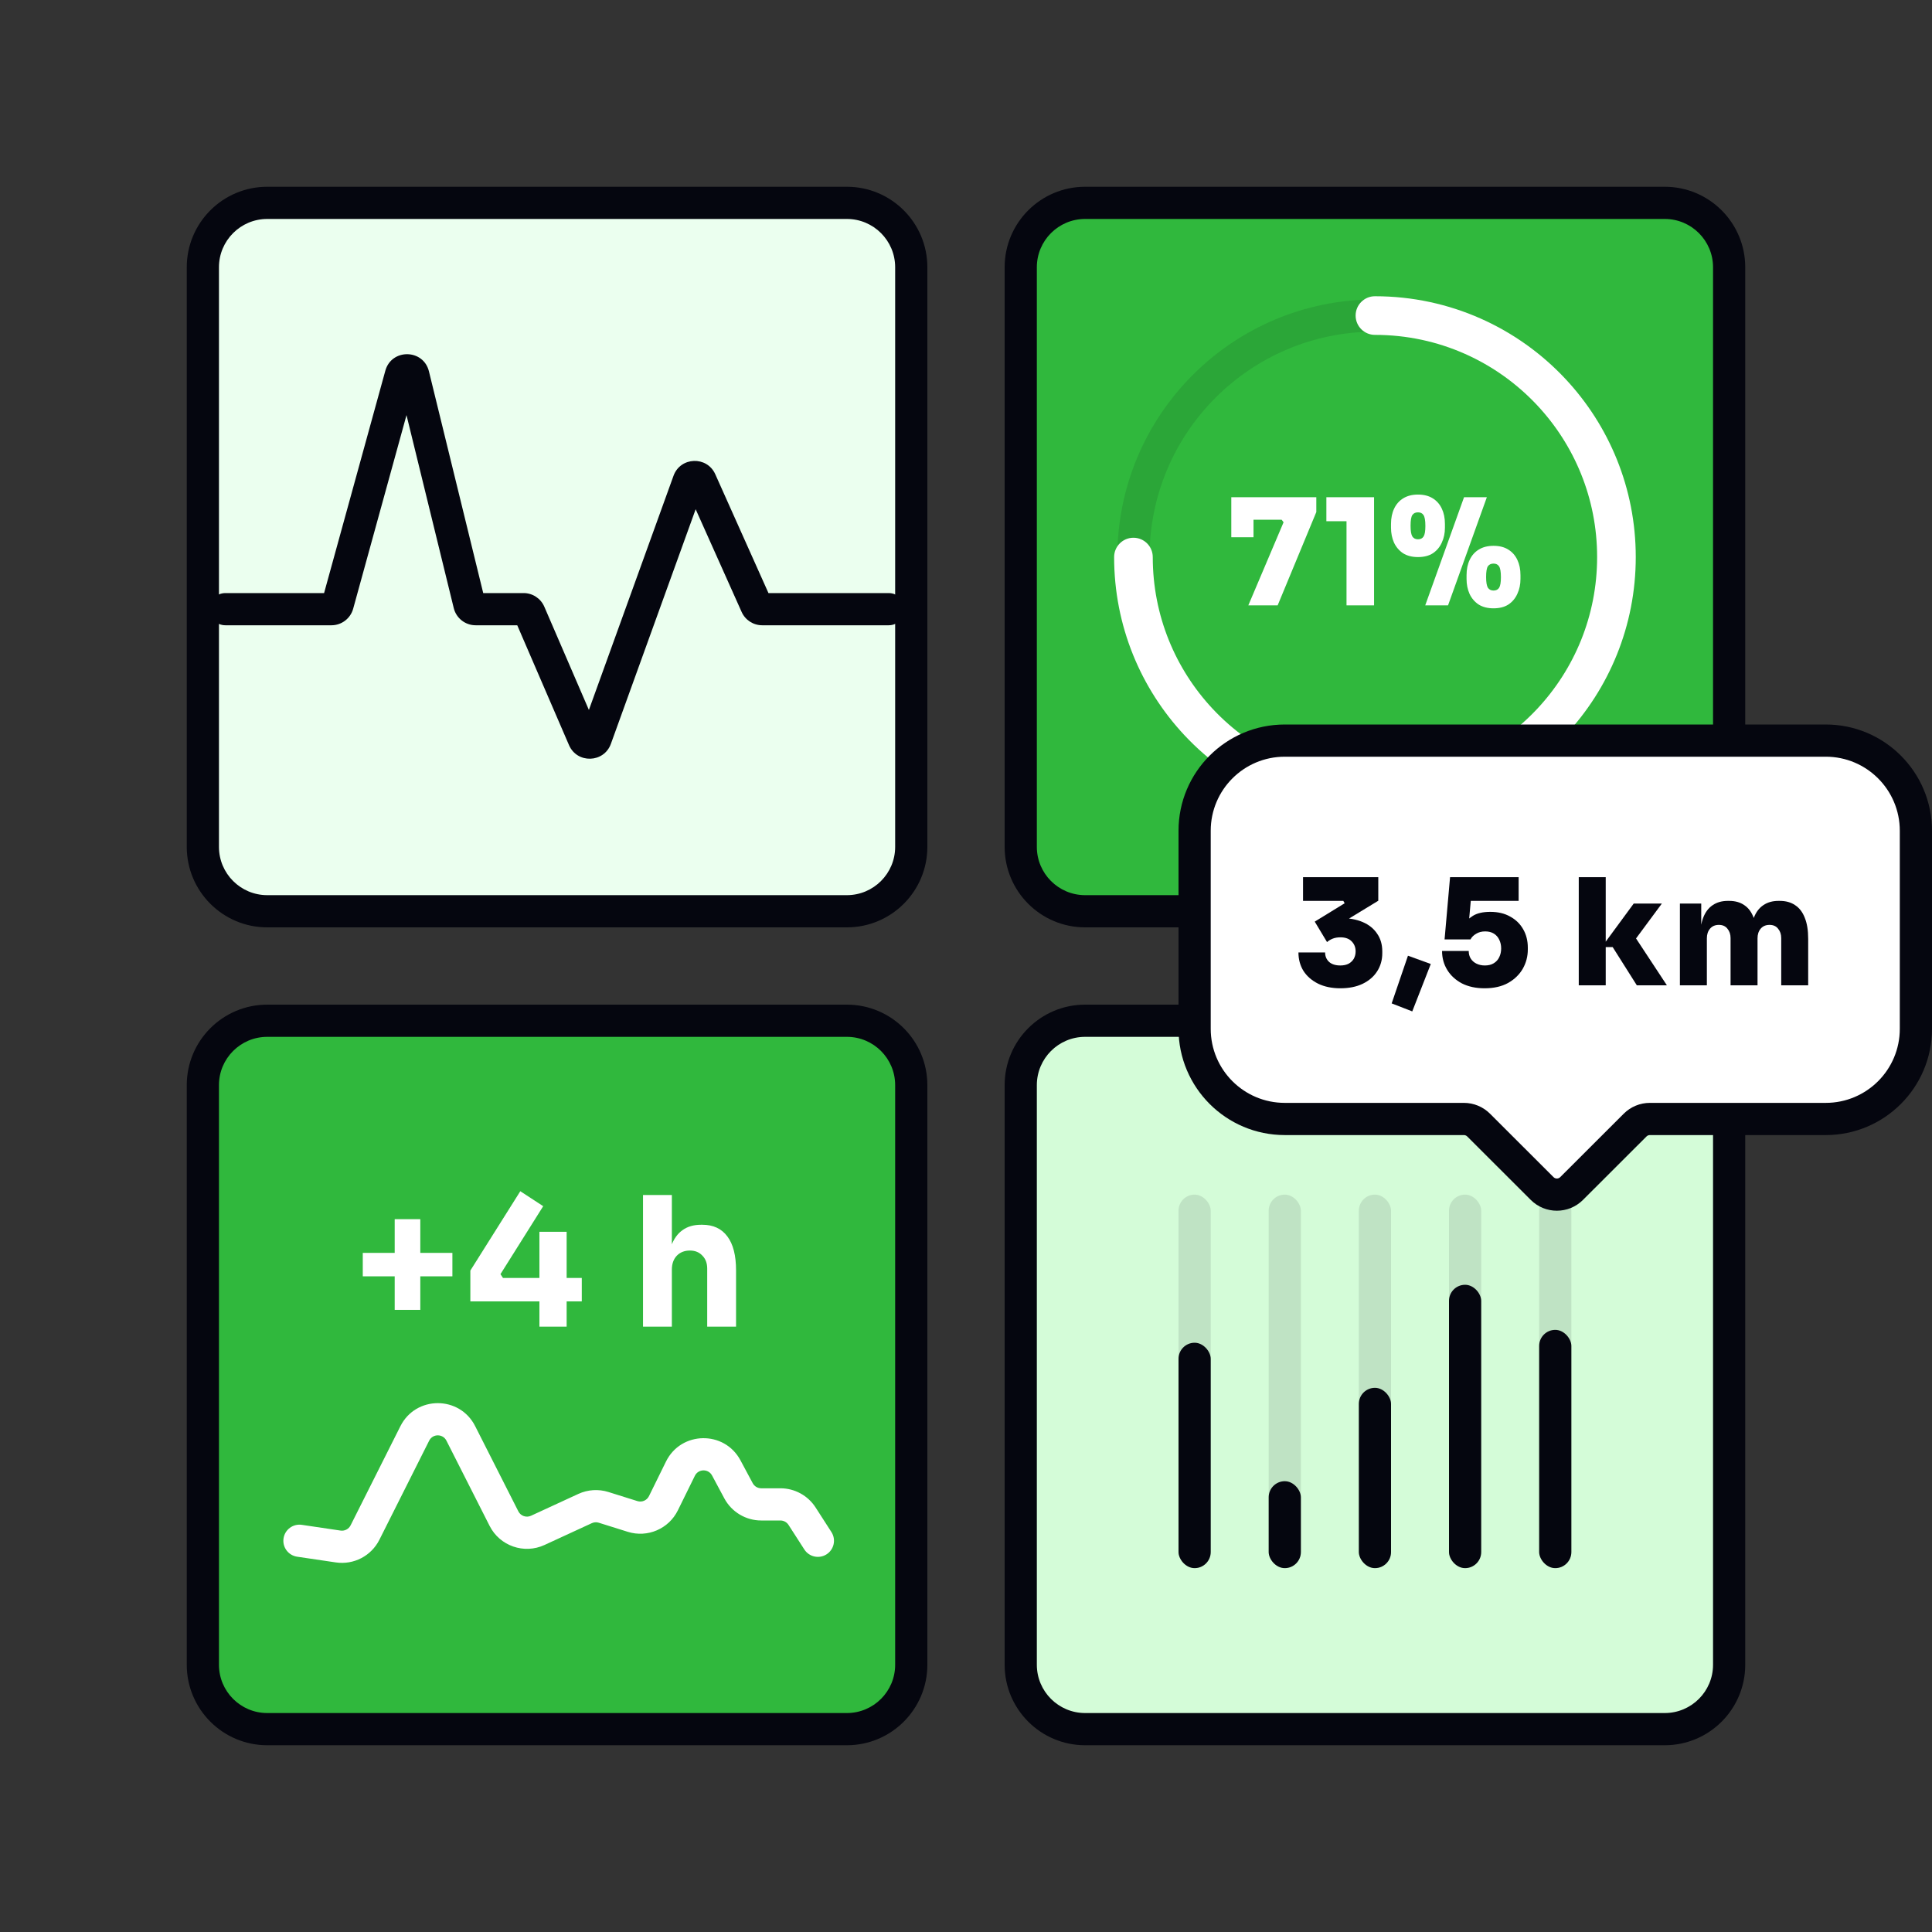 <svg width="600" height="600" viewBox="0 0 600 600" fill="none" xmlns="http://www.w3.org/2000/svg">
<rect x="0" y="0" width="600" height="600" fill="#333333" stroke="none"/>
<path d="M317 83C317 71.954 325.954 63 337 63H517C528.046 63 537 71.954 537 83V263C537 274.046 528.046 283 517 283H337C325.954 283 317 274.046 317 263V83Z" fill="#30B83D"/>
<path d="M442.618 188L454.67 154.42H461.754L449.702 188H442.618ZM440.364 173.004C438.524 173.004 436.976 172.605 435.718 171.808C434.492 170.98 433.556 169.876 432.912 168.496C432.299 167.116 431.992 165.582 431.992 163.896V162.7C431.992 160.89 432.314 159.311 432.958 157.962C433.602 156.582 434.553 155.508 435.81 154.742C437.068 153.975 438.586 153.592 440.364 153.592C442.174 153.592 443.692 153.975 444.918 154.742C446.176 155.508 447.126 156.582 447.77 157.962C448.414 159.311 448.736 160.89 448.736 162.7V163.896C448.736 165.582 448.414 167.116 447.77 168.496C447.157 169.876 446.237 170.98 445.01 171.808C443.784 172.605 442.235 173.004 440.364 173.004ZM440.364 167.484C441.162 167.484 441.744 167.192 442.112 166.61C442.48 166.027 442.664 164.938 442.664 163.344C442.664 161.626 442.465 160.492 442.066 159.94C441.698 159.388 441.131 159.112 440.364 159.112C439.598 159.112 439.015 159.388 438.616 159.94C438.248 160.492 438.064 161.611 438.064 163.298C438.064 164.892 438.248 165.996 438.616 166.61C439.015 167.192 439.598 167.484 440.364 167.484ZM463.824 188.92C461.984 188.92 460.436 188.521 459.178 187.724C457.952 186.896 457.016 185.792 456.372 184.412C455.759 183.032 455.452 181.498 455.452 179.812V178.616C455.452 176.806 455.774 175.227 456.418 173.878C457.062 172.498 458.013 171.424 459.27 170.658C460.528 169.891 462.046 169.508 463.824 169.508C465.634 169.508 467.152 169.891 468.378 170.658C469.636 171.424 470.586 172.498 471.23 173.878C471.874 175.227 472.196 176.806 472.196 178.616V179.812C472.196 181.498 471.874 183.032 471.23 184.412C470.617 185.792 469.697 186.896 468.47 187.724C467.244 188.521 465.695 188.92 463.824 188.92ZM463.824 183.4C464.622 183.4 465.204 183.108 465.572 182.526C465.94 181.943 466.124 180.854 466.124 179.26C466.124 177.542 465.925 176.408 465.526 175.856C465.158 175.304 464.591 175.028 463.824 175.028C463.058 175.028 462.475 175.304 462.076 175.856C461.708 176.408 461.524 177.527 461.524 179.214C461.524 180.808 461.708 181.912 462.076 182.526C462.475 183.108 463.058 183.4 463.824 183.4Z" fill="white"/>
<path d="M418.172 188V160.308L420.196 161.872H411.916V154.42H426.728V188H418.172Z" fill="white"/>
<path d="M387.679 188L398.627 162.194L398.029 161.412H382.389V154.42H408.793V159.02L396.787 188H387.679ZM382.389 166.84V154.42H389.289V166.84H382.389Z" fill="white"/>
<path fill-rule="evenodd" clip-rule="evenodd" d="M312 83C312 69.193 323.193 58 337 58H517C530.807 58 542 69.193 542 83V263C542 276.807 530.807 288 517 288H337C323.193 288 312 276.807 312 263V83ZM337 68C328.716 68 322 74.716 322 83V263C322 271.284 328.716 278 337 278H517C525.284 278 532 271.284 532 263V83C532 74.716 525.284 68 517 68H337Z" fill="#05060F"/>
<path fill-rule="evenodd" clip-rule="evenodd" d="M427 103C388.34 103 357 134.34 357 173C357 211.66 388.34 243 427 243C465.66 243 497 211.66 497 173C497 134.34 465.66 103 427 103ZM347 173C347 128.817 382.817 93 427 93C471.183 93 507 128.817 507 173C507 217.183 471.183 253 427 253C382.817 253 347 217.183 347 173Z" fill="#05060F" fill-opacity="0.1"/>
<path fill-rule="evenodd" clip-rule="evenodd" d="M421 98C421 94.686 423.686 92 427 92C450.331 92 471.366 101.872 486.138 117.649C499.693 132.126 508 151.599 508 173C508 194.401 499.693 213.874 486.138 228.351C471.366 244.128 450.331 254 427 254C403.669 254 382.634 244.128 367.862 228.351C354.307 213.874 346 194.401 346 173C346 169.686 348.686 167 352 167C355.314 167 358 169.686 358 173C358 191.236 365.066 207.808 376.621 220.149C389.22 233.605 407.125 242 427 242C446.875 242 464.78 233.605 477.379 220.149C488.934 207.808 496 191.236 496 173C496 154.764 488.934 138.192 477.379 125.851C464.78 112.395 446.875 104 427 104C423.686 104 421 101.314 421 98Z" fill="white"/>
<path d="M317 337C317 325.954 325.954 317 337 317H517C528.046 317 537 325.954 537 337V517C537 528.046 528.046 537 517 537H337C325.954 537 317 528.046 317 517V337Z" fill="#D4FCD8"/>
<rect x="366" y="371" width="10" height="116" rx="5" fill="#05060F" fill-opacity="0.1"/>
<rect x="422" y="371" width="10" height="116" rx="5" fill="#05060F" fill-opacity="0.1"/>
<rect x="394" y="371" width="10" height="116" rx="5" fill="#05060F" fill-opacity="0.1"/>
<rect x="450" y="371" width="10" height="116" rx="5" fill="#05060F" fill-opacity="0.1"/>
<rect x="478" y="371" width="10" height="116" rx="5" fill="#05060F" fill-opacity="0.1"/>
<rect x="366" y="417" width="10" height="70" rx="5" fill="#05060F"/>
<rect x="422" y="431" width="10" height="56" rx="5" fill="#05060F"/>
<rect x="394" y="460" width="10" height="27" rx="5" fill="#05060F"/>
<rect x="450" y="399" width="10" height="88" rx="5" fill="#05060F"/>
<rect x="478" y="413" width="10" height="74" rx="5" fill="#05060F"/>
<path fill-rule="evenodd" clip-rule="evenodd" d="M312 337C312 323.193 323.193 312 337 312H517C530.807 312 542 323.193 542 337V517C542 530.807 530.807 542 517 542H337C323.193 542 312 530.807 312 517V337ZM337 322C328.716 322 322 328.716 322 337V517C322 525.284 328.716 532 337 532H517C525.284 532 532 525.284 532 517V337C532 328.716 525.284 322 517 322H337Z" fill="#05060F"/>
<path d="M63 337C63 325.954 71.954 317 83 317H263C274.046 317 283 325.954 283 337V517C283 528.046 274.046 537 263 537H83C71.954 537 63 528.046 63 517V337Z" fill="#30B83D"/>
<path d="M199.693 411.999V371.119H208.653V394.695H207.309C207.309 391.596 207.701 388.983 208.485 386.855C209.269 384.727 210.427 383.122 211.957 382.039C213.488 380.919 215.411 380.359 217.725 380.359H218.117C221.515 380.359 224.109 381.572 225.901 383.999C227.693 386.388 228.589 389.898 228.589 394.527V411.999H219.629V393.967C219.629 392.287 219.125 390.943 218.117 389.935C217.147 388.89 215.859 388.367 214.253 388.367C212.573 388.367 211.211 388.908 210.165 389.991C209.157 391.074 208.653 392.511 208.653 394.303V411.999H199.693Z" fill="white"/>
<path d="M146.072 404.159V394.583L161.584 369.943L168.696 374.591L155.424 395.703L156.208 396.879H180.68V404.159H146.072ZM167.52 411.999V382.543H175.976V411.999H167.52Z" fill="white"/>
<path d="M122.576 406.791V378.623H130.528V406.791H122.576ZM112.664 396.375V389.095H140.496V396.375H112.664Z" fill="white"/>
<path fill-rule="evenodd" clip-rule="evenodd" d="M138.639 447.404C137.526 445.207 134.387 445.213 133.282 447.413L117.816 478.2C115.298 483.213 109.848 486.045 104.298 485.224L92.269 483.446C89.538 483.042 87.651 480.5 88.054 477.768C88.458 475.037 91 473.15 93.732 473.553L105.761 475.332C107.041 475.521 108.299 474.868 108.88 473.711L124.346 442.924C129.136 433.39 142.737 433.367 147.559 442.884L160.976 469.362C161.705 470.802 163.443 471.406 164.908 470.73L179.606 463.952C182.535 462.601 185.861 462.387 188.939 463.352L197.953 466.178C199.365 466.62 200.889 465.967 201.542 464.64L206.827 453.901C211.499 444.407 224.952 444.174 229.95 453.501L233.763 460.618C234.285 461.592 235.302 462.201 236.407 462.201H242.362C246.783 462.201 250.9 464.447 253.293 468.163L258.205 475.793C259.7 478.115 259.029 481.209 256.707 482.704C254.385 484.199 251.291 483.528 249.797 481.206L244.885 473.577C244.332 472.719 243.382 472.201 242.362 472.201H236.407C231.615 472.201 227.212 469.564 224.949 465.341L221.135 458.224C219.982 456.072 216.878 456.126 215.799 458.316L210.515 469.055C207.683 474.808 201.08 477.638 194.962 475.72L185.948 472.894C185.238 472.672 184.47 472.721 183.794 473.033L169.096 479.811C162.746 482.74 155.216 480.12 152.056 473.882L138.639 447.404Z" fill="white"/>
<path fill-rule="evenodd" clip-rule="evenodd" d="M58 337C58 323.193 69.193 312 83 312H263C276.807 312 288 323.193 288 337V517C288 530.807 276.807 542 263 542H83C69.193 542 58 530.807 58 517V337ZM83 322C74.716 322 68 328.716 68 337V517C68 525.284 74.716 532 83 532H263C271.284 532 278 525.284 278 517V337C278 328.716 271.284 322 263 322H83Z" fill="#05060F"/>
<path d="M63 83C63 71.954 71.954 63 83 63H263C274.046 63 283 71.954 283 83V263C283 274.046 274.046 283 263 283H83C71.954 283 63 274.046 63 263V83Z" fill="#EBFFEF"/>
<path fill-rule="evenodd" clip-rule="evenodd" d="M126.243 128.917L109.681 189.043C108.844 192.08 106.082 194.184 102.932 194.184H70C67.239 194.184 65 191.945 65 189.184C65 186.422 67.239 184.184 70 184.184H100.647L119.665 115.141C121.581 108.184 131.496 108.326 133.213 115.335L150.07 184.184H162.611C165.405 184.184 167.931 185.844 169.038 188.409L182.887 220.485L209.163 147.764C211.303 141.842 219.563 141.535 222.136 147.283L238.653 184.184H276C278.761 184.184 281 186.422 281 189.184C281 191.945 278.761 194.184 276 194.184H236.709C233.949 194.184 231.447 192.562 230.32 190.043L216.044 158.149L189.718 231.006C187.563 236.97 179.222 237.224 176.708 231.402L160.639 194.184H147.716C144.491 194.184 141.684 191.981 140.917 188.848L126.243 128.917Z" fill="#05060F"/>
<path fill-rule="evenodd" clip-rule="evenodd" d="M58 83C58 69.193 69.193 58 83 58H263C276.807 58 288 69.193 288 83V263C288 276.807 276.807 288 263 288H83C69.193 288 58 276.807 58 263V83ZM83 68C74.716 68 68 74.716 68 83V263C68 271.284 74.716 278 83 278H263C271.284 278 278 271.284 278 263V83C278 74.716 271.284 68 263 68H83Z" fill="#05060F"/>
<path fill-rule="evenodd" clip-rule="evenodd" d="M401 232.001C385.536 232.001 373 244.537 373 260.001V319.507C373 334.971 385.536 347.507 401 347.507H454.621C456.337 347.507 457.982 348.188 459.195 349.399L478.926 369.108C481.452 371.631 485.548 371.631 488.074 369.108L507.805 349.399C509.018 348.188 510.663 347.507 512.379 347.507H565C580.464 347.507 593 334.971 593 319.507V260C593 244.536 580.464 232 565 232L401 232.001Z" fill="white"/>
<path d="M521.711 305.999V280.607H528.335V291.555H527.967C527.967 288.918 528.289 286.741 528.933 285.023C529.608 283.275 530.589 281.972 531.877 281.113C533.165 280.224 534.744 279.779 536.615 279.779H536.983C538.884 279.779 540.464 280.224 541.721 281.113C543.009 281.972 543.975 283.275 544.619 285.023C545.294 286.741 545.631 288.918 545.631 291.555H543.699C543.699 288.918 544.021 286.741 544.665 285.023C545.34 283.275 546.321 281.972 547.609 281.113C548.897 280.224 550.476 279.779 552.347 279.779H552.715C554.616 279.779 556.211 280.224 557.499 281.113C558.818 281.972 559.814 283.275 560.489 285.023C561.194 286.741 561.547 288.918 561.547 291.555V305.999H553.175V291.325C553.175 290.16 552.853 289.194 552.209 288.427C551.596 287.63 550.706 287.231 549.541 287.231C548.376 287.231 547.456 287.63 546.781 288.427C546.137 289.194 545.815 290.191 545.815 291.417V305.999H537.443V291.325C537.443 290.16 537.121 289.194 536.477 288.427C535.864 287.63 534.974 287.231 533.809 287.231C532.644 287.231 531.724 287.63 531.049 288.427C530.405 289.194 530.083 290.191 530.083 291.417V305.999H521.711Z" fill="#05060F"/>
<path d="M508.331 306L500.833 294.132H497.429L507.365 280.608H516.105L506.675 293.35V289.302L517.669 306H508.331ZM490.299 306V272.42H498.671V306H490.299Z" fill="#05060F"/>
<path d="M461.046 306.92C458.347 306.92 456.001 306.414 454.008 305.402C452.045 304.359 450.527 302.964 449.454 301.216C448.38 299.468 447.844 297.505 447.844 295.328H456.124C456.124 296.248 456.338 297.045 456.768 297.72C457.197 298.395 457.795 298.916 458.562 299.284C459.328 299.652 460.187 299.836 461.138 299.836C462.242 299.836 463.162 299.606 463.898 299.146C464.664 298.686 465.232 298.057 465.6 297.26C465.998 296.463 466.198 295.558 466.198 294.546C466.198 293.534 465.998 292.629 465.6 291.832C465.232 291.035 464.68 290.406 463.944 289.946C463.208 289.486 462.303 289.256 461.23 289.256C460.156 289.256 459.221 289.501 458.424 289.992C457.626 290.452 457.044 291.035 456.676 291.74H448.626L450.328 272.42H471.626V279.78H453.456L456.952 277.71L456.032 287.876L454.1 287.416C455.02 286.251 456.124 285.254 457.412 284.426C458.73 283.598 460.54 283.184 462.84 283.184C465.232 283.184 467.286 283.675 469.004 284.656C470.752 285.607 472.101 286.925 473.052 288.612C474.002 290.268 474.478 292.169 474.478 294.316V294.868C474.478 297.015 473.956 299.008 472.914 300.848C471.871 302.657 470.353 304.129 468.36 305.264C466.366 306.368 463.928 306.92 461.046 306.92Z" fill="#05060F"/>
<path d="M438.591 314.097L432.197 311.613L437.257 296.801L444.341 299.377L438.591 314.097Z" fill="#05060F"/>
<path d="M416.262 306.92C413.625 306.92 411.325 306.445 409.362 305.494C407.399 304.513 405.881 303.194 404.808 301.538C403.765 299.851 403.244 297.935 403.244 295.788H411.524C411.524 296.984 411.938 297.965 412.766 298.732C413.594 299.468 414.759 299.836 416.262 299.836C417.274 299.836 418.133 299.652 418.838 299.284C419.543 298.885 420.08 298.364 420.448 297.72C420.816 297.045 421 296.294 421 295.466C421 294.209 420.586 293.166 419.758 292.338C418.961 291.51 417.795 291.096 416.262 291.096C415.373 291.096 414.575 291.234 413.87 291.51C413.195 291.786 412.613 292.139 412.122 292.568L408.304 286.22L417.596 280.516L417.182 279.78H404.67V272.42H428.038V279.734L415.94 287.094L412.076 285.668C412.72 285.484 413.395 285.346 414.1 285.254C414.836 285.162 415.587 285.116 416.354 285.116C418.991 285.116 421.276 285.53 423.208 286.358C425.14 287.186 426.627 288.382 427.67 289.946C428.743 291.479 429.28 293.319 429.28 295.466V296.018C429.28 298.134 428.743 300.02 427.67 301.676C426.627 303.301 425.125 304.589 423.162 305.54C421.23 306.46 418.93 306.92 416.262 306.92Z" fill="#05060F"/>
<path fill-rule="evenodd" clip-rule="evenodd" d="M567 235L399 235.001C386.297 235.001 376 245.298 376 258.001V319.507C376 332.21 386.297 342.507 399 342.507H454.621C457.661 342.507 460.577 343.713 462.728 345.862L482.46 365.57C483.033 366.143 483.967 366.143 484.54 365.57L504.272 345.862C506.423 343.713 509.339 342.507 512.379 342.507H567C579.703 342.507 590 332.21 590 319.507V258C590 245.297 579.703 235 567 235ZM399 225.001L567 225C585.225 225 600 239.775 600 258V319.507C600 337.732 585.225 352.507 567 352.507H512.379C511.988 352.507 511.613 352.662 511.339 352.937L491.607 372.645C487.129 377.118 479.871 377.118 475.393 372.645L455.661 352.937C455.387 352.662 455.012 352.507 454.621 352.507H399C380.775 352.507 366 337.732 366 319.507V258.001C366 239.775 380.775 225.001 399 225.001Z" fill="#05060F"/>
</svg>
